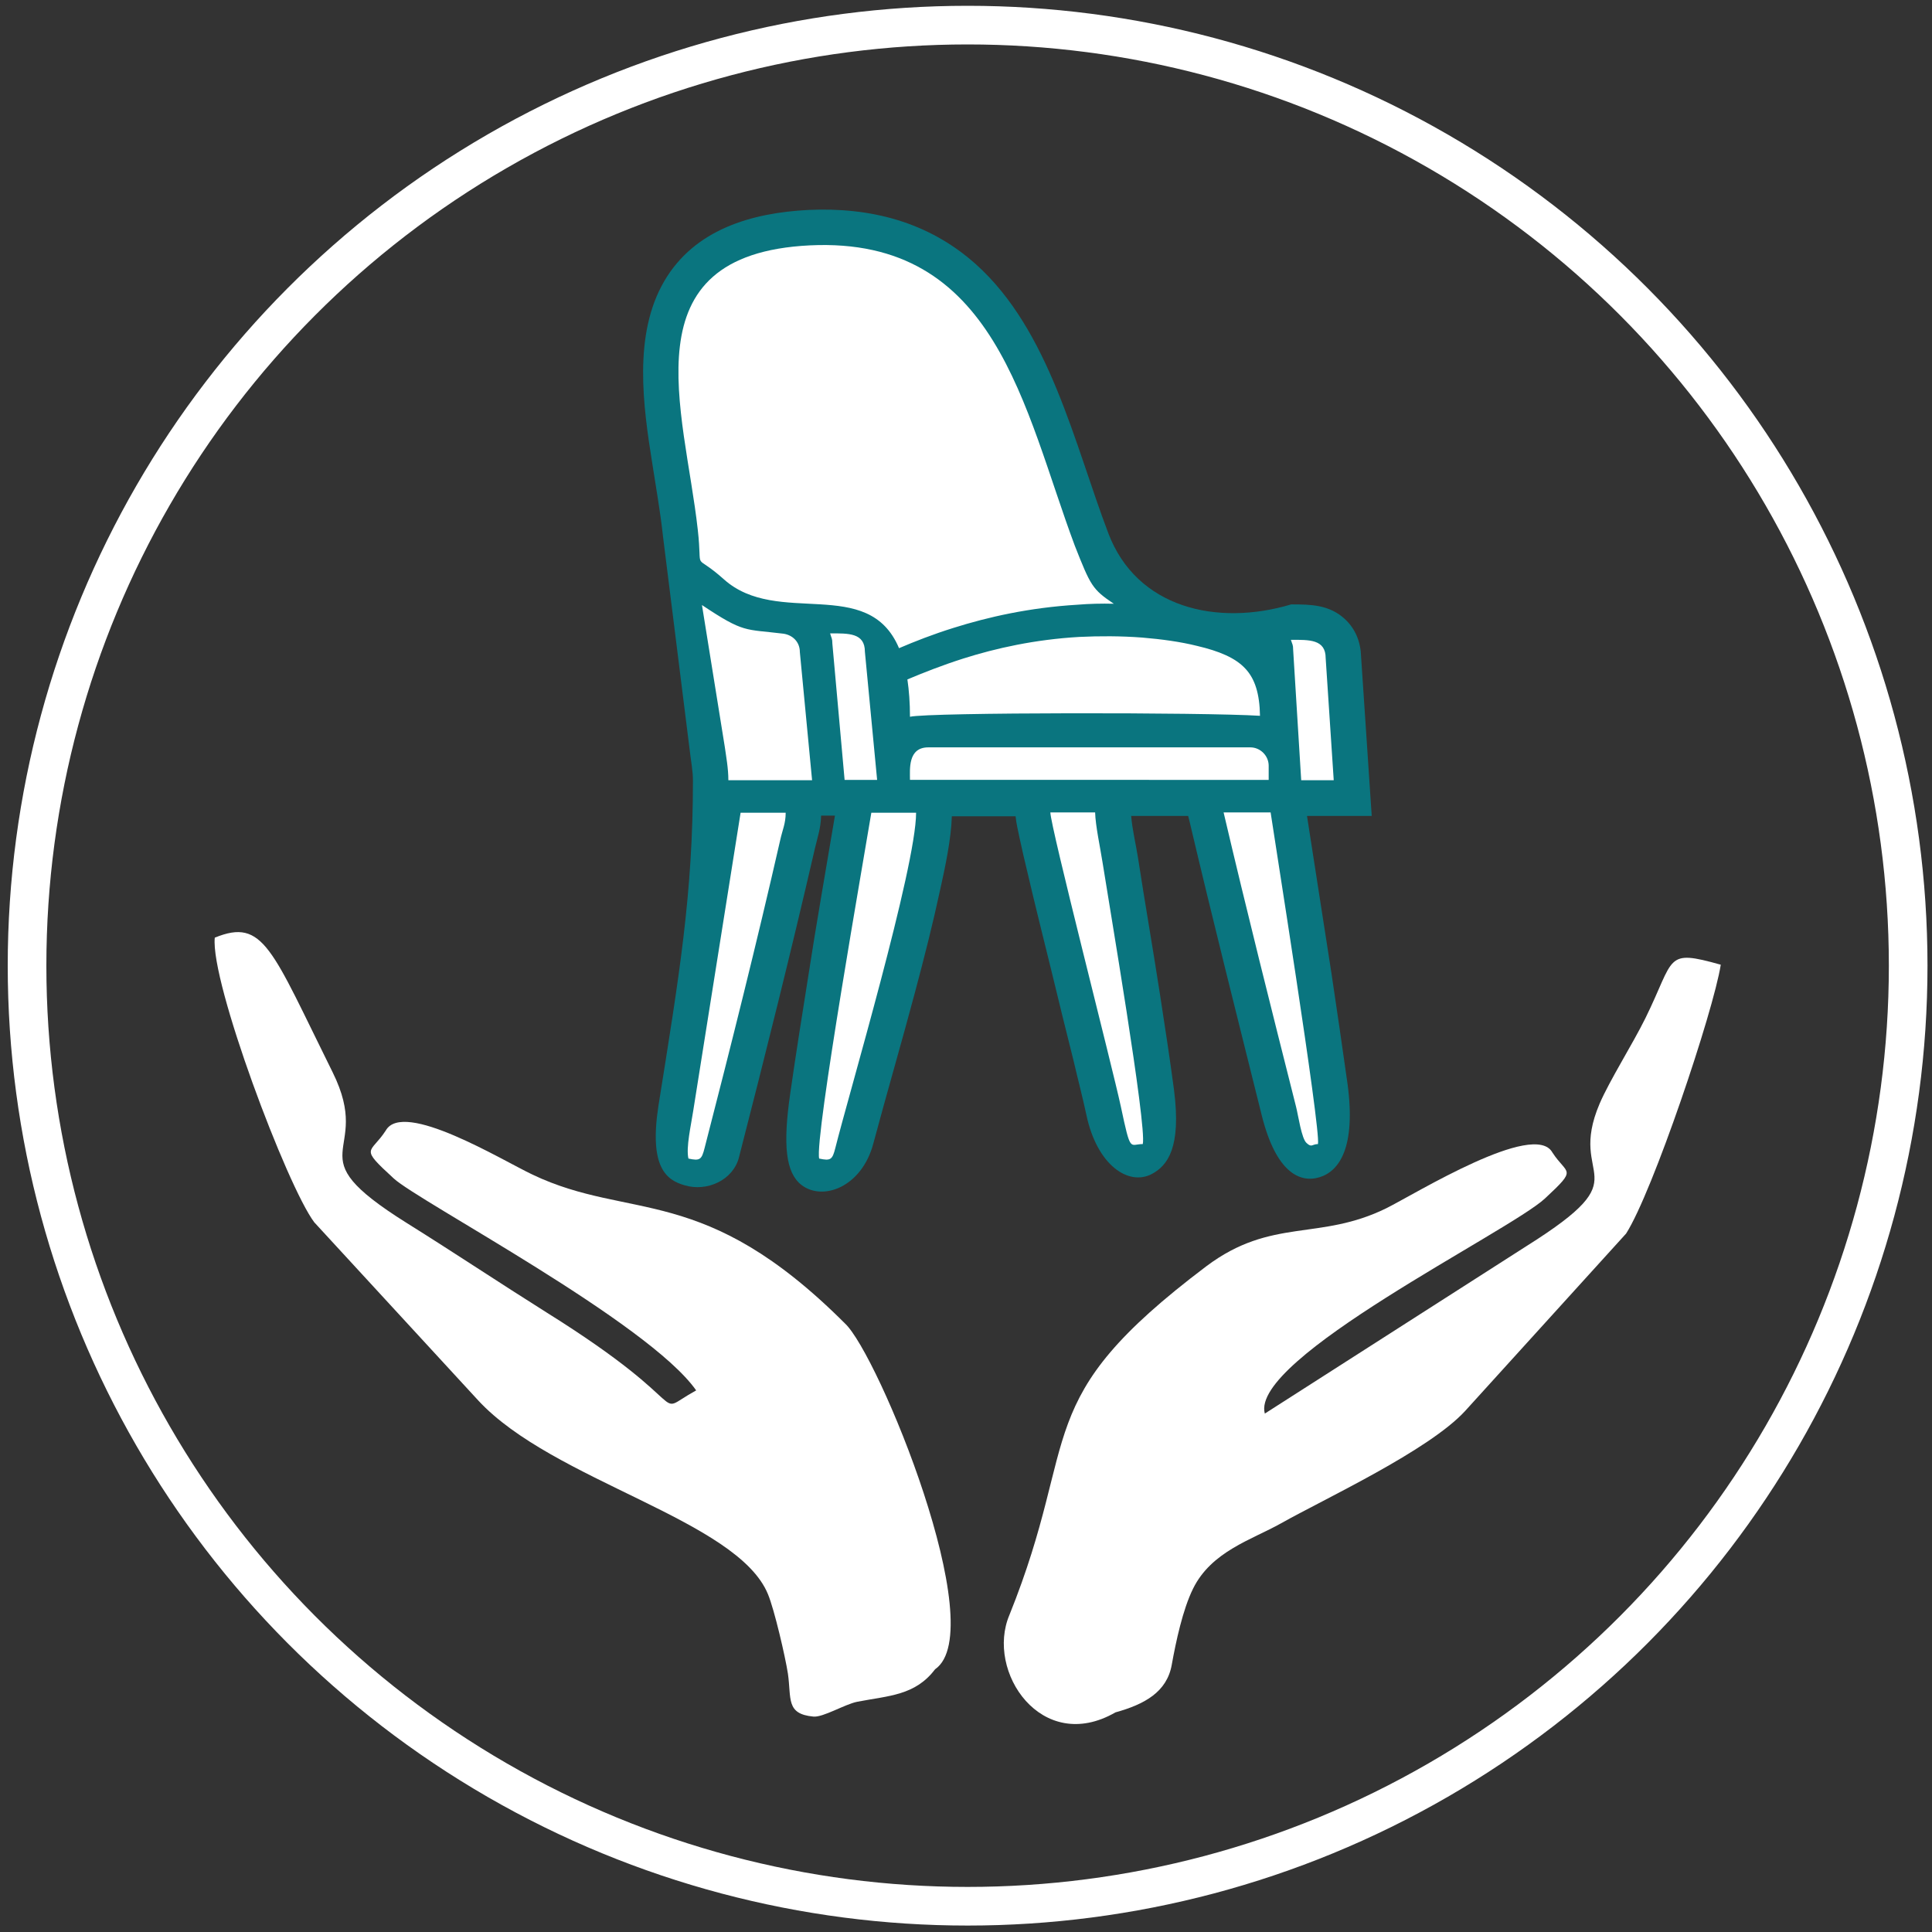 <?xml version="1.0" encoding="UTF-8"?> <!-- Generator: Adobe Illustrator 25.0.0, SVG Export Plug-In . SVG Version: 6.00 Build 0) --> <svg xmlns="http://www.w3.org/2000/svg" xmlns:xlink="http://www.w3.org/1999/xlink" id="Слой_1" x="0px" y="0px" viewBox="0 0 600 600" style="enable-background:new 0 0 600 600;" xml:space="preserve"><rect x="0" y="0" width="600" height="600" fill="#333333" stroke="none"/> <style type="text/css"> .st0{display:none;fill-rule:evenodd;clip-rule:evenodd;fill:#0A757F;} .st1{fill-rule:evenodd;clip-rule:evenodd;fill:#0A757F;} .st2{fill-rule:evenodd;clip-rule:evenodd;fill:#FFFFFF;} .st3{fill-rule:evenodd;clip-rule:evenodd;fill:none;stroke:#FFFFFF;stroke-width:12;stroke-miterlimit:10;} </style> <g id="icon3"> <path class="st0" d="M300.5,586.3c158,0,286.1-128.1,286.1-286.1S458.5,14.1,300.5,14.1S14.4,142.2,14.4,300.2 S142.5,586.3,300.5,586.3L300.5,586.3z M300.5,568.5c148.2,0,268.3-120.1,268.3-268.3S448.7,31.9,300.5,31.9 C152.4,31.9,32.2,152,32.2,300.2S152.4,568.5,300.5,568.5L300.5,568.5z M300.5,599.7c165.4,0,299.5-134.1,299.5-299.5 S465.9,0.8,300.5,0.8S1.1,134.8,1.1,300.2S135.2,599.7,300.5,599.7L300.5,599.7z"></path> <path class="st1" d="M259.3,253.3h-4.3c-0.1,3.9-1,6.3-1.9,10.1c-7.4,32.1-15.4,64.1-23.6,96c-1.8,7.1-9.9,10.8-16.9,8.7 c-5.6-1.6-11.1-5.5-8.1-24.8c6.4-40.1,10.7-65.6,10.7-100.9c0-2.9-0.6-6-0.9-8.6l-8.4-67.2l0,0c0-0.3-0.1-0.6-0.1-0.9 c-0.8-7.2-2.1-14.4-3.2-21.6c-2.9-18.1-6-40.2,3.7-56.8c9.4-16.1,27.2-21.2,44.7-22.1c19.4-0.9,37.3,3.7,52,16.8 c23,20.6,30.6,55.7,41.2,83.6c8.8,23.2,33.7,29,56.8,22.1c6.1,0,11.8,0.1,16.6,4.5c3.4,3.1,5,7.3,5.1,11.8l3.3,49.4h-20.1 c2.5,16.3,5.1,32.6,7.6,48.9c1.7,11.5,3.4,22.9,5,34.4c2.6,19.5-2.5,27-8.7,28.9c-6.2,1.9-13.5-1.6-17.9-19 c-7.6-30.5-15.3-61-22.5-91.6l-0.4-1.6h-17.7c0.3,4.1,1.5,9,2.1,12.9c2.2,14.3,4.7,28.6,6.9,42.9c1.5,9.7,3,19.5,4.3,29.3 c2.3,17.9-2,23.5-6.9,26.1c-7.2,3.8-17-2.7-20.3-18.3c-1.2-5.6-2.7-11.3-4-16.9c-2.3-9.2-4.6-18.4-6.8-27.6 c-2.5-10.2-5.1-20.5-7.5-30.8c-0.9-3.6-1.7-7.3-2.5-10.9c-0.4-2-1-4.4-1.2-6.6h-19.8c-0.2,7.1-2.1,15.9-3.6,22.7 c-2.3,10.7-5,21.3-7.8,31.8c-4.2,15.8-8.8,31.5-13,47.2c-3.6,13.5-15.7,17.9-22.3,12.8c-4.9-3.8-5.8-12.4-3.5-28.3 c1.7-11.9,3.6-23.9,5.5-35.8C253.5,286.9,256.5,270.1,259.3,253.3L259.3,253.3z"></path> <path class="st2" d="M282.6,222.6c5.8-1.4,91.6-1.4,108.7-0.3c-0.1-6.9-1.6-11.5-4.5-14.6c-3.1-3.4-8.2-5.5-15-7.1 c-5.2-1.3-11.1-2.1-17.1-2.6c-6.6-0.5-13.3-0.5-19.5-0.2c-13.8,0.8-25.9,3.5-36,6.7c-6.6,2.1-12.4,4.4-17.4,6.5 C282.3,214.4,282.6,218.2,282.6,222.6L282.6,222.6z M345.9,187.5c-6.7-4.5-7.2-5.6-12.1-18c-15.9-42.5-24.4-96.1-82.3-93.3 c-57.1,2.8-38.9,51.2-34.8,88.3c1.6,14.2-1.9,6.5,8.1,15.4c16.7,15,44.8-1.4,54.4,21.4c4.9-2.1,10.5-4.3,16.9-6.3 c10.8-3.4,23.6-6.3,38.5-7.2C338.3,187.5,342.1,187.4,345.9,187.5L345.9,187.5z M244,252.4H230l-14.7,92.5 c-0.7,4.6-2.3,11.5-1.5,14.9c3.6,0.8,4.1,0.3,5-3.2c8.2-31.8,16.2-63.7,23.5-95.7C243,257.7,244,255.8,244,252.4L244,252.4z M284.5,252.4h-13.9c-1.9,11.7-17.7,101.2-16.2,107.4c3.6,0.8,4.1,0.3,5-3.2C263.4,340.5,284.5,269.3,284.5,252.4L284.5,252.4z M354.9,355.3c1.3-5.6-10.6-75.3-12.5-87.5c-0.7-4.5-2.2-11.4-2.3-15.5h-13.9c0,4.3,19.3,79.2,21.9,91.4 C351.2,358.3,350.8,355.3,354.9,355.3L354.9,355.3z M409.3,355.3c1-4.2-14.2-99.2-14.7-103H380c7.2,30.7,14.8,60.9,22.5,91.4 c0.7,2.7,1.7,10,3.3,11.3C407.4,356.5,407.5,355.3,409.3,355.3L409.3,355.3z M394,237.8c0-3.1-2.6-5.7-5.7-5.7h-100 c-6.4,0-5.7,6.8-5.7,10.1H394V237.8L394,237.8z M258.5,199.9l3.8,42.3h10.1l-3.8-39.8c0-5.9-5.1-5.7-10.8-5.7 C258.2,198.2,258.5,198.2,258.5,199.9L258.5,199.9z M401.6,201.8l2.5,40.5h10.1l-2.5-37.9c0-5.9-5.1-5.7-10.8-5.7 C401.3,200.1,401.6,200.1,401.6,201.8L401.6,201.8z M226.2,242.3h26l-3.8-39.8c0-3.2-2.3-5.3-5.1-5.7c-12.1-1.5-12.1-0.1-25.3-8.9 l7.1,44.1C225.5,234.9,226.2,238.6,226.2,242.3L226.2,242.3z"></path> <path class="st2" d="M244.7,519.8c-0.8-5.2-4.2-19.9-6.2-24.7c-9.5-23.2-66.8-35.1-90-60.2l-50.9-55.3 c-8.5-11.3-32.3-74.6-30.9-88.4c15.2-6.2,17.6,3.5,36.6,41.8c13.1,26.4-12.6,24.5,23,46.8c15.5,9.7,28.5,18.4,43.6,27.9 c48.5,30.3,31.4,32.3,46.3,24.1c-14.8-21.1-86.2-58.7-93.9-65.8c-10.9-10-7.3-7.5-2.5-14.9c5.4-9.6,36.1,9.2,45.6,13.7 c30.5,14.5,53.1,2.3,97,46.2c10.3,9.5,45.6,95.3,28,107.4c-6.2,8.2-14.4,8.2-24.2,10.1c-3.9,0.8-10.6,4.9-13.6,4.6 C244,532.3,245.8,527.5,244.7,519.8L244.7,519.8z"></path> <path class="st2" d="M346.4,531.8c9-2.5,16-6.3,17.5-14.8c1.3-7.2,3.4-17.1,6.6-23.6c5.7-11.6,18.2-15.2,27.3-20.3 c13.5-7.6,45.9-22.6,57.2-34.9l50-55.1c8.3-13,27.1-68.9,29.4-83.5c-17.5-4.9-14.1-2.3-23.4,16.6c-4,8.1-11.1,19.3-14.2,26.5 c-10.5,24.5,13.7,21.4-22.6,44.2L392.8,439c-4.7-17.1,75.9-56.5,87-66.8c10.3-9.6,6.9-7.2,2.3-14.3c-5.6-10-42.5,12.8-51.5,17.3 c-20.9,10.3-35.6,2.8-55.9,18c-55.7,42-38.6,52.2-61.2,108.3C306,519.1,323.5,545,346.4,531.8L346.4,531.8z"></path> </g> <circle class="st3" cx="300.5" cy="299.9" r="292.1"></circle> </svg> 